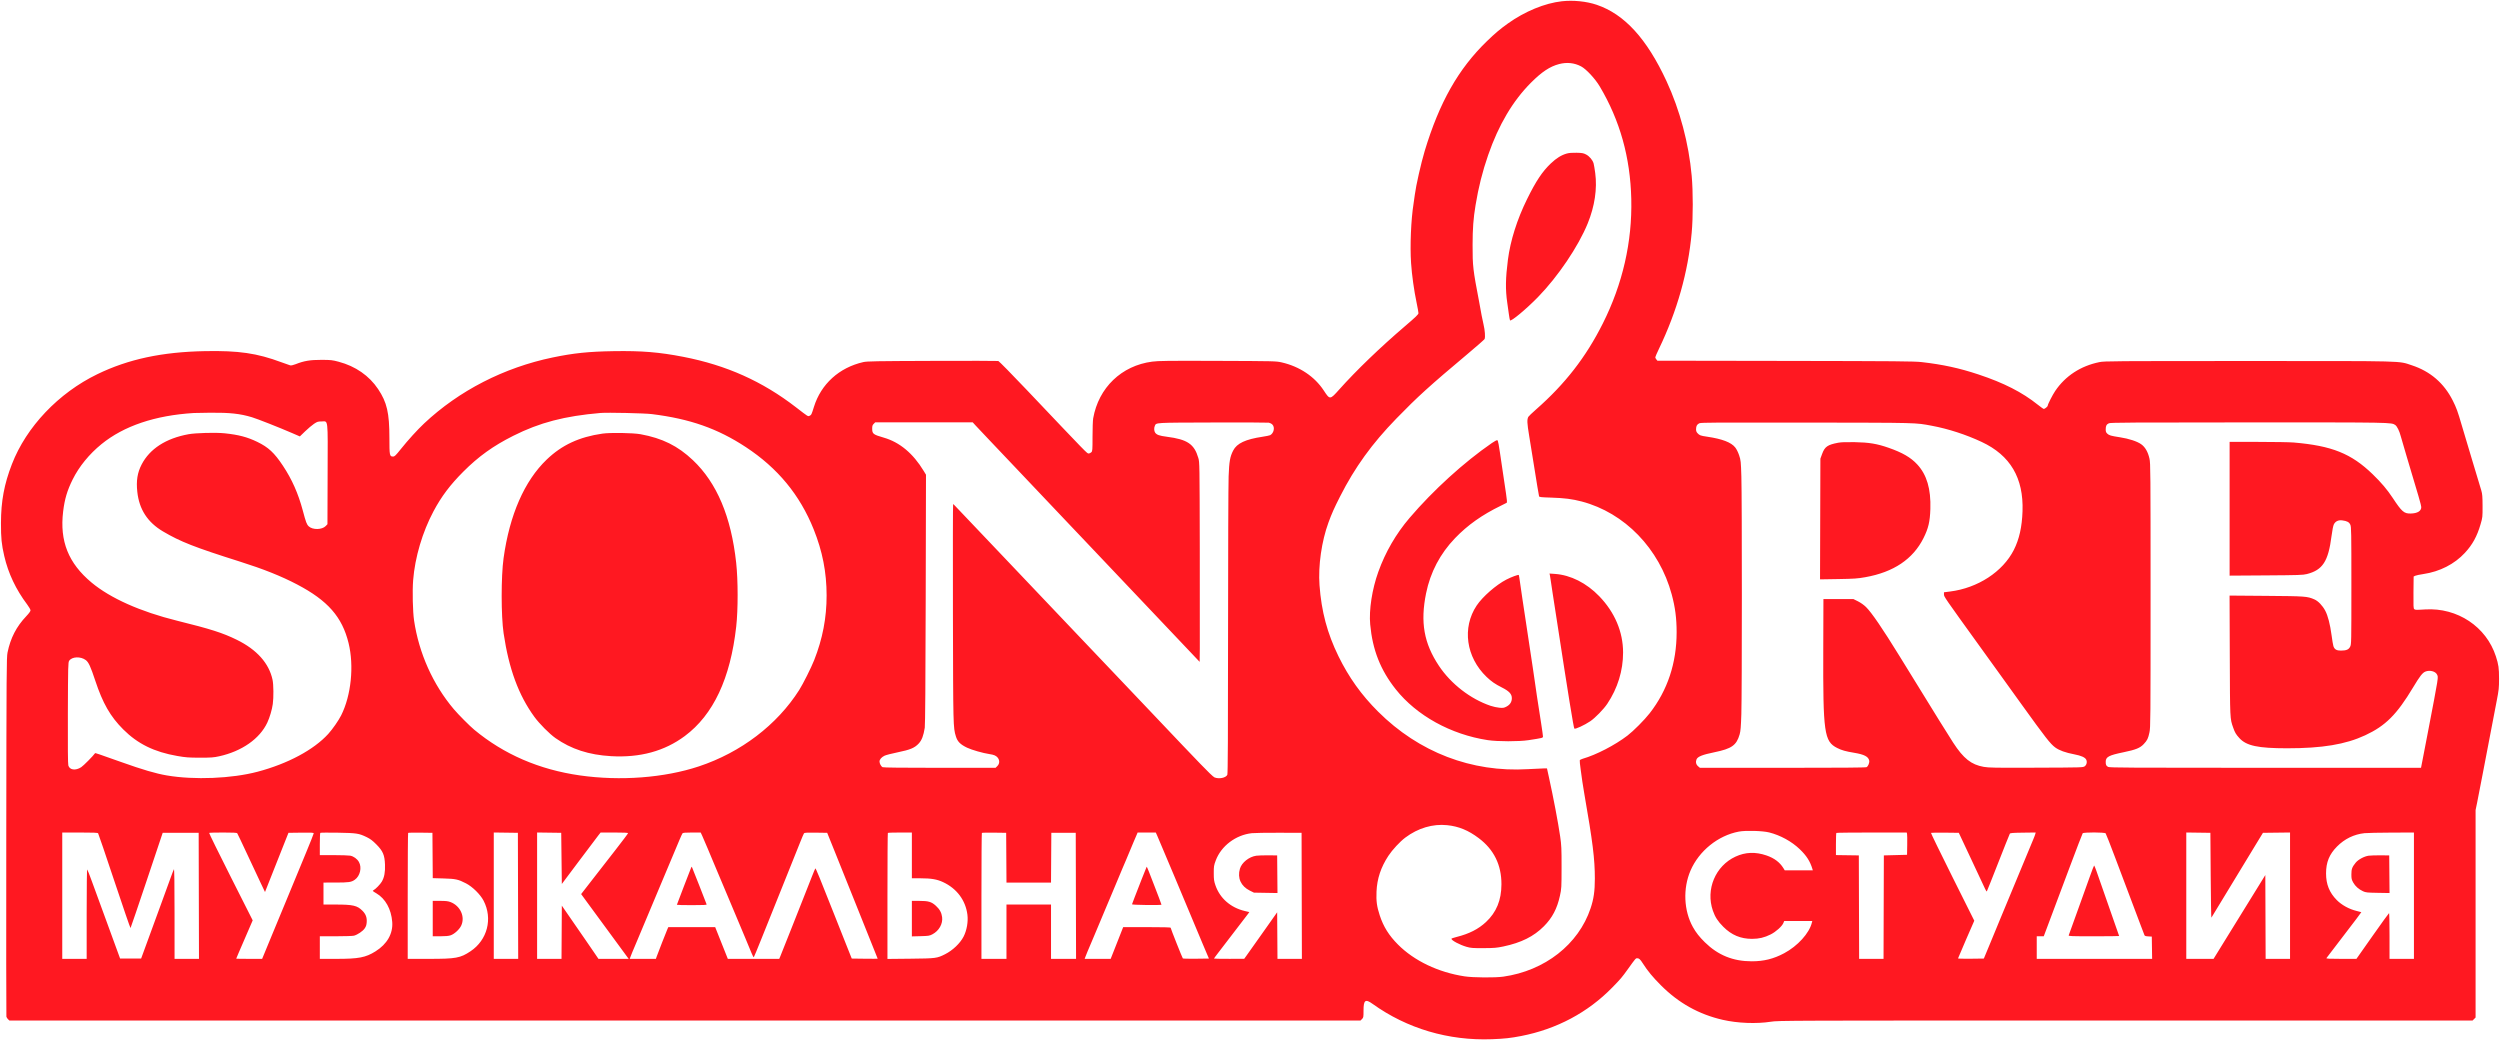<?xml version="1.0" encoding="UTF-8"?> <svg xmlns="http://www.w3.org/2000/svg" width="4096" height="1704" viewBox="0 0 4096 1704" fill="none"> <path fill-rule="evenodd" clip-rule="evenodd" d="M2559 2.066C2531 5.165 2498.28 18.654 2470.38 38.595C2457.73 47.634 2449.37 54.701 2436.15 67.5C2389.38 112.789 2358.29 167.683 2334.2 247.5C2328.29 267.098 2319.83 304.546 2318.03 319.088C2317.51 323.261 2316.6 329.763 2315.99 333.537C2311.78 359.935 2309.99 402.47 2311.9 431C2313.24 450.878 2316.74 475.965 2321.06 496.5C2322.67 504.2 2324 511.641 2324 513.036C2324 515.103 2319.95 519.027 2302.09 534.287C2261.54 568.926 2221.97 607.025 2194.11 638.25C2179.02 655.164 2178.94 655.169 2168.88 639.832C2153.86 616.942 2129.15 600.419 2100 593.773C2090.68 591.649 2088.69 591.601 1995.19 591.261C1912.68 590.961 1898.24 591.127 1887.72 592.496C1837.51 599.027 1799.94 635.151 1791.05 685.434C1790.47 688.697 1790 702.085 1790 715.184C1790 737.667 1789.89 739.112 1788 741C1786.9 742.1 1784.9 743 1783.57 743C1781 743 1783.06 745.11 1682.13 638.74C1657.73 613.021 1636.8 591.739 1635.63 591.445C1634.46 591.152 1585.8 591.077 1527.5 591.28C1435.12 591.601 1420.6 591.853 1414.5 593.238C1374.95 602.22 1345.17 629.224 1333.56 666.627C1329.65 679.208 1329.32 679.897 1326.49 681.187C1323.61 682.498 1324.61 683.115 1304.27 667.407C1248.95 624.677 1190.37 598.432 1119.5 584.627C1080.15 576.962 1051.15 574.597 1005.5 575.333C964.345 575.996 939.979 578.517 905.504 585.678C825.764 602.24 752.06 640.061 694.941 693.727C683.892 704.108 668.628 720.901 656.693 735.808C648.239 746.368 646.543 748 644.022 748C638.316 748 637.999 746.4 637.995 717.527C637.989 676.474 634.005 659.22 619.524 637.517C604.895 615.594 582.488 600.035 554.999 592.714C544.372 589.883 542.209 589.647 526.499 589.601C508.103 589.547 498.069 591.242 484.232 596.737C480.785 598.106 476.96 598.987 475.732 598.695C474.504 598.402 467.874 596.069 460.999 593.51C421.025 578.629 391.235 574.285 336.073 575.292C265.547 576.581 210.412 588.379 159.45 613.088C95.815 643.94 43.227 699.329 19.549 760.437C6.833 793.256 1.654 821.094 1.584 857C1.536 881.681 2.551 891.853 6.976 911C13.544 939.427 26.068 965.875 44.665 990.589C47.599 994.488 49.999 998.711 49.999 999.973C49.999 1001.44 47.515 1004.88 43.091 1009.54C26.874 1026.61 17.212 1045.32 12.336 1069.08C10.726 1076.92 10.585 1097.59 10.272 1370.5C10.087 1531.65 10.18 1664.5 10.479 1665.72C10.778 1666.94 12.003 1668.86 13.2 1669.97L15.376 1672H1122.23H2229.09L2231.54 1669.54C2233.86 1667.23 2234 1666.46 2234 1655.77C2234 1638.39 2236.94 1636.21 2248.86 1644.76C2305.3 1685.25 2373.25 1705.35 2444.5 1702.64C2465.05 1701.85 2475.13 1700.75 2492.26 1697.41C2550.59 1686.04 2601.52 1658.91 2641.62 1617.86C2655.3 1603.85 2657.4 1601.38 2667.34 1587.5C2679.66 1570.29 2679.91 1570 2682.38 1570C2685.5 1570 2687.25 1571.6 2691.66 1578.5C2699.64 1590.98 2707.87 1600.94 2721.47 1614.54C2750.35 1643.45 2783.48 1661.92 2822.5 1670.88C2846.86 1676.47 2877.48 1677.68 2901.39 1673.99C2914.14 1672.02 2920.27 1672 3482.68 1672H4051.09L4053.54 1669.54L4056 1667.09V1497.16V1327.22L4058.45 1315.36C4059.8 1308.84 4064.11 1286.62 4068.03 1266C4076.12 1223.38 4085.08 1176.62 4090.65 1148C4094.09 1130.27 4094.44 1127 4094.44 1112C4094.44 1094.63 4093.64 1089 4089.29 1075.5C4073.61 1026.81 4026.18 995.262 3973.5 998.477C3957.77 999.437 3957.21 999.421 3955.46 997.968C3954.19 996.915 3954.01 992.795 3954.23 970.652L3954.5 944.576L3957 943.352C3958.37 942.679 3964.45 941.398 3970.5 940.504C3997.28 936.548 4021.4 924.249 4038.42 905.857C4050.94 892.337 4058.38 878.784 4064.15 859C4067.43 847.734 4067.5 847.124 4067.43 829C4067.38 813.526 4067.04 809.355 4065.34 803.5C4064.23 799.65 4057.66 777.825 4050.74 755C4043.83 732.175 4035.86 705.518 4033.04 695.761C4026.94 674.646 4024.46 667.852 4018.6 656.239C4004.18 627.675 3981.76 608.389 3951.42 598.451C3928.85 591.057 3945.93 591.5 3683.5 591.5C3461.78 591.5 3448 591.601 3439.72 593.287C3408.9 599.564 3383.79 615.982 3367.13 640.743C3362.74 647.278 3355 662.509 3355 664.625C3355 666.062 3350.27 670 3348.55 670C3347.9 670 3343.57 666.961 3338.93 663.247C3313.26 642.686 3283.15 627.322 3241.38 613.463C3210.12 603.092 3183.09 597.216 3148.5 593.266C3136.21 591.863 3108.92 591.626 2925 591.323L2715.5 590.978L2713.75 588.878C2712.79 587.723 2712 586.173 2712 585.434C2712 584.694 2714.76 578.339 2718.13 571.311C2747.88 509.284 2765.76 445.891 2771.65 381.5C2774 355.827 2774 314.037 2771.66 288C2766.88 234.814 2752.4 180.416 2730.4 132.932C2698.16 63.371 2661.47 23.236 2616.08 7.864C2599.34 2.193 2577.7 -0.004 2559 2.066ZM2554.36 104.981C2539.41 108.901 2526.02 117.768 2508.42 135.398C2478.58 165.297 2455.39 204.48 2438.21 254.033C2428.9 280.88 2422.37 306.803 2417.57 336.043C2413.92 358.221 2412.73 374.118 2412.69 401.5C2412.64 436.15 2413.28 441.675 2423.52 495C2425.36 504.625 2427.17 514.525 2427.54 517C2427.91 519.475 2429.28 526 2430.6 531.5C2432.88 541.014 2433.7 552 2432.39 555.414C2432.06 556.282 2419.59 567.231 2404.69 579.746C2341.99 632.383 2322.59 649.98 2287.93 685.628C2247.83 726.867 2219.75 765.738 2195.55 813.5C2185.74 832.854 2182.06 841.117 2176.59 856C2165.31 886.747 2159.56 926.931 2161.89 958.817C2165.03 1001.82 2174.57 1037.62 2192.92 1075.12C2209.91 1109.85 2230.55 1138.69 2257.96 1166C2324.79 1232.56 2411.12 1265.71 2503.22 1260.18C2514.37 1259.51 2525.99 1258.97 2529.04 1258.98L2534.59 1259L2537.72 1273.25C2545.28 1307.64 2552.84 1347.47 2556.18 1370.5C2558.26 1384.85 2558.5 1390.07 2558.47 1421C2558.43 1454.51 2558.36 1455.85 2555.79 1467.63C2551.2 1488.67 2543.29 1503.74 2529.53 1517.59C2512.94 1534.3 2492.39 1544.54 2463.1 1550.7C2452.01 1553.03 2448.11 1553.35 2430.5 1553.42C2412.55 1553.49 2409.7 1553.27 2402.69 1551.24C2391.58 1548.02 2378 1540.77 2378 1538.07C2378 1537.62 2381.82 1536.29 2386.49 1535.12C2407.03 1529.96 2422.13 1522.3 2434.61 1510.68C2451.73 1494.74 2459.88 1474.88 2459.96 1448.88C2460.07 1417.16 2447.64 1391.89 2422.74 1373.19C2405.7 1360.38 2390.14 1353.98 2371.25 1351.99C2347.55 1349.49 2323.25 1356.68 2302.38 1372.37C2293.58 1378.99 2281.24 1392.3 2274.72 1402.2C2262.42 1420.9 2256.17 1439.71 2255.28 1460.73C2254.61 1476.35 2255.81 1485.2 2260.52 1499.61C2266.62 1518.28 2275.58 1532.62 2290.47 1547.57C2317.08 1574.28 2356.53 1593.11 2399.62 1599.67C2413.56 1601.79 2449.49 1602.06 2463 1600.14C2531.13 1590.46 2586.26 1547.28 2606.04 1488.11C2611.15 1472.83 2613 1459.92 2613 1439.56C2613 1407.2 2609.62 1380.13 2595.48 1299C2594.18 1291.57 2592.84 1283.25 2592.5 1280.5C2592.16 1277.75 2590.96 1269.09 2589.83 1261.25C2588.71 1253.41 2588.01 1246.4 2588.29 1245.69C2588.56 1244.97 2590.75 1243.81 2593.14 1243.12C2615.31 1236.72 2645.86 1220.9 2666.49 1205.16C2676.21 1197.74 2694.32 1179.53 2702.82 1168.62C2732.12 1131.04 2747.02 1086.24 2746.99 1035.8C2746.98 1013.06 2744.63 994.986 2738.97 974C2718.7 898.862 2661.83 840.141 2591.43 821.65C2575.93 817.579 2563.29 815.965 2541.77 815.305C2524.86 814.786 2521.97 814.471 2521.6 813.1C2521.08 811.205 2517.44 789.233 2512.49 758C2510.52 745.625 2507.32 725.825 2505.38 714C2501.92 693.024 2501.68 687.335 2504.04 682.927C2504.57 681.924 2510.29 676.468 2516.74 670.802C2564.33 628.985 2598.35 585.17 2626.05 530C2658.56 465.255 2674.34 396.239 2672.69 326.015C2671.09 257.839 2654.12 197.274 2621 141.57C2613.43 128.85 2598.82 113.151 2590.42 108.736C2579.33 102.9 2567.14 101.631 2554.36 104.981ZM2567.11 251.528C2558.17 254.021 2550.04 259.058 2540.82 267.83C2526.87 281.103 2516.45 296.786 2501.86 326.442C2485.55 359.6 2474.6 394.274 2470.57 425.5C2466.65 455.925 2466.36 474.669 2469.49 496C2470.26 501.225 2471.43 509.55 2472.09 514.5C2472.76 519.45 2473.6 524.09 2473.97 524.812C2475.33 527.453 2500.34 506.705 2519.66 486.91C2552.56 453.208 2585.87 403.892 2601.33 366C2612.77 337.957 2617.05 309.209 2613.61 283.5C2612.73 276.9 2611.54 269.824 2610.96 267.775C2609.4 262.202 2604.1 255.927 2598.53 253.063C2594.29 250.88 2592.09 250.483 2583.04 250.272C2576.03 250.109 2570.7 250.529 2567.11 251.528ZM317.499 676.669C254.137 680.578 203.041 697.804 166.291 727.648C146.249 743.924 129.593 764.333 119.078 785.5C110.106 803.561 105.902 817.685 103.45 838C97.575 886.667 112.029 922.787 150.067 954.493C180.853 980.153 229.996 1002.08 290.075 1016.96C345.253 1030.62 364.831 1036.87 387.908 1048.2C420.844 1064.37 440.802 1086.71 446.557 1113.86C448.225 1121.73 448.431 1142.75 446.945 1153.43C445.641 1162.81 441.914 1175.45 437.963 1183.89C425.56 1210.4 396.139 1230.97 358.999 1239.11C349.871 1241.11 345.755 1241.41 327.499 1241.39C309.126 1241.37 304.501 1241.02 290.527 1238.6C252.671 1232.04 225.658 1218.77 201.921 1195.06C180.774 1173.94 168.37 1152.32 156.049 1115.08C148.388 1091.93 145.183 1084.99 140.525 1081.48C132.116 1075.14 117.839 1075.74 113.327 1082.62C111.6 1085.26 111.482 1089.98 111.194 1167.95C110.987 1224.1 111.229 1251.66 111.951 1254.14C114.144 1261.66 123.72 1262.95 133.013 1256.99C136.716 1254.61 152.74 1238.45 155.751 1234.05C156.124 1233.51 160.643 1235.04 197.999 1248.33C234.203 1261.22 255.199 1267.38 273.499 1270.5C318.301 1278.13 379.73 1275.61 421.999 1264.41C471.479 1251.31 514.103 1228.5 537.823 1202.43C544.833 1194.72 554.67 1180.59 558.951 1172.07C575.365 1139.41 580.309 1091.05 571.074 1053.5C560.554 1010.72 537.009 983.919 486.821 957.592C460.845 943.965 431.772 932.347 392.999 920.097C318.805 896.657 295.56 887.543 267.179 870.762C241.829 855.774 228.14 834.771 224.971 806C222.966 787.8 225.072 774.431 232.063 760.993C245.443 735.276 271.765 718.27 308.737 711.457C320.649 709.262 353.599 708.406 368.118 709.915C390.793 712.272 405.242 716.074 421.499 723.963C439.823 732.855 449.353 741.715 463.506 763.015C478.355 785.363 488.611 808.448 496.041 836.251C501.349 856.116 502.48 859.128 505.837 862.345C512.117 868.361 527.645 868.11 533.6 861.895L536.499 858.869L536.766 777.066C537.076 682.112 538.046 690.5 526.751 690.5C520.965 690.5 519.747 690.884 514.517 694.357C511.322 696.478 504.784 701.996 499.988 706.62L491.268 715.026L478.383 709.448C457.093 700.231 421.598 686.244 412.774 683.594C393.228 677.725 376.746 675.937 344.499 676.189C332.399 676.283 320.249 676.499 317.499 676.669ZM983.999 676.597C924.891 681.651 884.303 692.269 840.974 714.012C808.112 730.504 783.974 747.836 758.944 772.916C737.494 794.408 723.289 813.289 710.354 837.5C692.168 871.54 679.858 913.125 676.904 950.5C675.488 968.418 676.256 1002.01 678.417 1016.62C686.334 1070.16 709.409 1121.63 743.591 1162C751.165 1170.95 769.377 1189.25 776.999 1195.59C825.509 1235.88 883.432 1260.94 949.999 1270.43C1016.37 1279.89 1088.45 1274.43 1145.04 1255.65C1213.82 1232.82 1273.18 1187.63 1309.42 1130.5C1315.74 1120.53 1329.1 1093.89 1333.97 1081.53C1347.76 1046.55 1354.35 1012.21 1354.32 975.5C1354.29 937.559 1347.58 903.288 1333.13 867.253C1310.51 810.881 1274.21 766.871 1222 732.541C1175.7 702.1 1130.56 686.25 1068 678.463C1056.11 676.984 995.28 675.633 983.999 676.597ZM1431.45 694.455C1429.46 696.446 1429 697.914 1429 702.232C1429 710.789 1430.56 712.005 1448 717.028C1474.06 724.536 1495.96 742.814 1513.42 771.637L1517.14 777.773L1516.67 981.637C1516.35 1118.54 1515.85 1187.72 1515.14 1192.27C1513.08 1205.38 1510.23 1212.84 1505.27 1218.14C1498.47 1225.41 1491.39 1228.38 1471 1232.54C1461.37 1234.5 1451.59 1237.02 1449.25 1238.14C1444.26 1240.53 1441 1244.3 1441 1247.68C1441 1250.89 1443.55 1255.69 1445.94 1256.97C1447.22 1257.65 1478.57 1258 1539.51 1258H1631.15L1634.08 1255.08C1637.96 1251.19 1638.12 1245.49 1634.47 1241.14C1631.8 1237.98 1628.46 1236.57 1621 1235.48C1610.56 1233.95 1591.93 1228.61 1584.43 1225C1573.27 1219.63 1568.62 1214.89 1566.06 1206.29C1561.68 1191.59 1561.68 1191.53 1561.28 1004.75C1561.07 906.438 1561.21 826 1561.58 826C1561.96 826 1563 826.847 1563.9 827.882C1564.79 828.917 1574.1 838.704 1584.59 849.632C1595.07 860.559 1620.68 887.5 1641.5 909.5C1662.32 931.5 1687.97 958.5 1698.49 969.5C1709.02 980.5 1738.95 1012 1764.99 1039.5C1791.03 1067 1816.92 1094.22 1822.53 1100C1828.13 1105.77 1854 1133 1880 1160.5C1906.01 1188 1931.63 1215 1936.94 1220.5C1942.25 1226 1955.57 1239.91 1966.55 1251.4C1978.21 1263.62 1987.84 1272.87 1989.72 1273.65C1997.14 1276.76 2008.56 1274.46 2010.86 1269.4C2011.7 1267.56 2012.01 1206.23 2012.05 1035.2C2012.08 907.766 2012.5 793.15 2012.97 780.5C2013.9 755.959 2015.24 748.322 2020.44 738.161C2026.49 726.322 2040.59 719.722 2068.84 715.512C2074.53 714.664 2080.01 713.529 2081.01 712.991C2087.15 709.709 2089.14 700.047 2084.61 695.521C2083.3 694.207 2080.71 692.859 2078.86 692.524C2077.01 692.189 2035.45 692.047 1986.5 692.208C1890.35 692.523 1894.56 692.277 1892.07 697.743C1890.53 701.129 1890.75 706.203 1892.56 708.783C1895.14 712.468 1899.42 713.98 1911.75 715.567C1945.39 719.895 1956.66 727.496 1963.34 750.372C1965.4 757.421 1965.43 759.059 1965.73 899C1965.91 976.825 1965.92 1050.37 1965.77 1062.44L1965.5 1084.38L1922 1038.48C1873.23 987.015 1787.43 896.508 1773.65 882C1768.69 876.775 1760.55 868.208 1755.56 862.962C1730.55 836.647 1706.42 811.187 1666.49 769C1650.62 752.225 1629.69 730.175 1620 720C1610.3 709.825 1600.43 699.362 1598.06 696.75L1593.74 692H1513.83H1433.91L1431.45 694.455ZM2784.33 693.438C2780.44 695.155 2778.89 697.871 2778.82 703.112C2778.78 705.999 2779.42 707.826 2781.13 709.651C2784.62 713.384 2785.82 713.824 2797.15 715.504C2821.71 719.144 2836.4 724.773 2842.94 733.043C2845.19 735.887 2847.75 741.032 2849.44 746.116C2852.11 754.095 2852.28 755.78 2853.06 781C2854.16 816.243 2854.12 1136.27 2853.02 1170C2852.33 1191.2 2851.77 1197.82 2850.25 1203.12C2845.05 1221.16 2837.31 1226.65 2808.85 1232.49C2789.22 1236.51 2781.49 1239.59 2779.58 1244.15C2777.8 1248.38 2778.78 1252.64 2782.19 1255.51L2785.15 1258H2920.64C3015.78 1258 3056.73 1257.68 3058.15 1256.92C3060.86 1255.47 3063.26 1249.47 3062.51 1246.04C3061.1 1239.62 3054.24 1236.07 3038.12 1233.41C3023.88 1231.06 3017.42 1229.24 3010.09 1225.52C2988.68 1214.67 2986.78 1201.2 2987.23 1063.5L2987.5 981.5H3012.05H3036.61L3044.05 985.197C3048.62 987.465 3053.75 991.104 3057.33 994.612C3066.45 1003.56 3084.42 1029.88 3112.21 1075C3177.39 1180.84 3191.42 1203.47 3200.14 1216.85C3217.08 1242.84 3229.67 1252.81 3250.14 1256.43C3258.42 1257.9 3268.35 1258.06 3336.18 1257.79C3412.26 1257.5 3412.87 1257.48 3415.68 1255.4C3418.86 1253.03 3419.91 1248.06 3417.97 1244.45C3416.04 1240.85 3409.71 1238.04 3398.8 1235.96C3384 1233.14 3373.91 1229.51 3367.24 1224.6C3359.3 1218.76 3351.4 1208.64 3312.44 1154.5C3293.85 1128.65 3276.03 1103.9 3272.85 1099.5C3269.67 1095.1 3263.99 1087.22 3260.22 1082C3256.46 1076.77 3249.49 1067.1 3244.73 1060.5C3185.31 978.11 3185 977.658 3185 973.983V970.395L3194.86 969.164C3240.36 963.486 3281.35 936.777 3299.47 901C3308.31 883.555 3312.84 863.355 3313.71 837.5C3315.54 783.082 3293.72 746.074 3246.87 724.112C3221.01 711.993 3191.81 702.522 3164.93 697.536C3137.47 692.442 3145.87 692.656 2960.5 692.336C2813.95 692.084 2787.01 692.252 2784.33 693.438ZM3455.33 693.458C3451.31 695.204 3450 697.675 3450 703.482C3450 707.187 3450.52 708.579 3452.65 710.549C3455.69 713.368 3458.32 714.116 3473.5 716.468C3488.06 718.724 3501.31 723.053 3507.98 727.736C3514.65 732.422 3519.24 740.363 3521.73 751.552C3523.39 759.019 3523.5 772.573 3523.5 975.5C3523.5 1180.47 3523.41 1191.93 3521.68 1199.93C3519.5 1210.07 3518.13 1212.88 3512.38 1219.03C3506.29 1225.53 3499.39 1228.33 3479.1 1232.51C3454.95 1237.48 3450 1240.14 3450 1248.14C3450 1253.22 3450.78 1254.84 3454.07 1256.54C3456.53 1257.81 3490.04 1258 3711.75 1258H3966.6L3969.28 1244.25C3970.76 1236.69 3974.64 1216.55 3977.91 1199.5C3995.9 1105.66 3995.22 1110 3992.72 1105C3990.11 1099.78 3980.6 1097.47 3973.66 1100.37C3968.89 1102.36 3964.72 1107.75 3953.52 1126.39C3926.81 1170.85 3908.4 1189.23 3875.09 1204.71C3842.86 1219.69 3804.76 1226.02 3747.02 1225.99C3699.56 1225.97 3680.51 1221.9 3669.06 1209.37C3663.38 1203.16 3661.71 1200.35 3658.82 1192.09C3653.54 1177.01 3653.67 1179.73 3653.28 1074.15L3652.92 975.795L3713.21 976.277C3777.6 976.79 3780.09 976.973 3791.91 982.056C3798.06 984.704 3805.21 992.149 3809.68 1000.58C3814 1008.71 3817.7 1023.04 3820.01 1040.58C3821.08 1048.69 3822.45 1056.83 3823.05 1058.65C3824.8 1063.97 3828.25 1066.01 3835.38 1065.94C3844.4 1065.86 3848.11 1064.28 3850.5 1059.5C3852.46 1055.58 3852.5 1053.5 3852.5 959.5C3852.5 870.979 3852.36 863.205 3850.78 859.714C3848.85 855.442 3845.41 853.596 3837.5 852.58C3831.17 851.767 3826.38 854.038 3823.81 859.081C3822.68 861.28 3821.21 868.618 3820 878.081C3814.65 919.849 3805.52 933.924 3779.5 940.551C3773.27 942.138 3765.94 942.377 3712.75 942.73L3653 943.127V833.564V724L3699.75 724.009C3725.46 724.013 3751.67 724.459 3758 724.998C3820.65 730.342 3852.32 743.069 3887.37 776.982C3901.39 790.547 3911.25 802.185 3920.15 815.677C3935.19 838.476 3938.77 841.596 3949.63 841.365C3960.78 841.127 3967 837.333 3967 830.768C3967 828.004 3962.61 812.775 3942.98 747.5C3938.68 733.2 3934.41 718.575 3933.49 715C3931.21 706.148 3927.34 698.269 3924.29 696.27C3917.76 691.993 3920.51 692.041 3684 692.06C3494.54 692.075 3457.99 692.299 3455.33 693.458ZM986.999 710.447C948.943 715.917 920.598 729.106 895.771 752.896C859.246 787.896 834.93 843.468 825.058 914.5C820.879 944.575 820.902 1009.18 825.102 1037.5C833.762 1095.88 849.593 1138.89 875.529 1174.5C883.705 1185.73 900.154 1202.29 910.07 1209.28C935.633 1227.31 964.844 1236.82 1001.13 1238.9C1048.59 1241.64 1088.66 1230.71 1121.95 1205.96C1168.73 1171.18 1196.74 1111.53 1206.22 1026.53C1209.32 998.693 1209.29 950.802 1206.15 922C1197.93 846.569 1174.55 791.143 1135.27 753.95C1110.56 730.561 1085.22 717.997 1049.5 711.439C1037.16 709.173 999.965 708.583 986.999 710.447ZM2444.21 725.925C2398.5 757.411 2348.11 803.259 2309.49 848.5C2287.16 874.657 2269.88 904.476 2258.2 937C2247.97 965.484 2242.76 999.315 2244.93 1023.09C2248.73 1064.74 2261.78 1097.83 2286.86 1129.42C2321 1172.42 2377.14 1203.43 2437.5 1212.62C2453.49 1215.06 2488.61 1215.09 2504.39 1212.67C2527.37 1209.16 2528 1209 2528.01 1206.65C2528.02 1205.47 2526.66 1195.72 2524.99 1185C2517.98 1139.97 2516.92 1132.98 2515.5 1122.5C2514.68 1116.45 2512.87 1104.07 2511.48 1095C2509 1078.86 2506.21 1060.34 2500.03 1019C2498.34 1007.72 2495.82 991.075 2494.43 982C2493.04 972.925 2491.21 960.325 2490.37 954C2489.52 947.675 2488.64 942.307 2488.4 942.071C2487.52 941.19 2476.21 945.364 2468 949.6C2451.18 958.273 2429.05 977.622 2419.38 992.102C2395.19 1028.34 2401.93 1076.81 2435.66 1109.09C2443.46 1116.55 2449.69 1120.86 2460.55 1126.29C2472.52 1132.28 2477 1137.06 2477 1143.85C2477 1150.07 2474.01 1154.71 2467.99 1157.82C2464.1 1159.84 2462.57 1160.07 2456.61 1159.55C2452.82 1159.23 2446.29 1157.8 2442.11 1156.38C2409.18 1145.2 2377.34 1120.57 2357.61 1091C2332.94 1054.04 2326.82 1019.51 2336.51 971.96C2343.51 937.579 2359.52 907.123 2383.96 881.717C2404.65 860.21 2428.09 843.607 2459.04 828.535C2463.74 826.247 2468.06 824.083 2468.63 823.726C2469.35 823.284 2468.96 818.356 2467.42 808.288C2466.17 800.155 2463.51 782.25 2461.5 768.5C2454.92 723.469 2454.57 721.542 2452.95 721.229C2452.12 721.069 2448.19 723.183 2444.21 725.925ZM3011.5 725.403C2994.19 728.726 2989.68 731.888 2985.35 743.751L2982.52 751.5L2982.23 850.367L2981.94 949.234L3011.72 948.748C3037.86 948.321 3043.27 947.948 3056 945.699C3102.4 937.498 3134.31 916.057 3151.52 881.516C3159.51 865.489 3162.04 854.696 3162.71 833.841C3163.76 801.154 3156.9 777.858 3141.23 760.932C3130.57 749.42 3117.01 741.559 3094 733.55C3075.21 727.008 3062.26 724.863 3039 724.436C3024.56 724.171 3016.43 724.457 3011.5 725.403ZM2539.28 942.092C2539.6 943.417 2540.14 946.75 2540.48 949.5C2540.82 952.25 2542.41 962.825 2544 973C2545.6 983.175 2548.53 1002.07 2550.51 1015C2569.54 1139.03 2578.2 1192.53 2579.42 1193.75C2580.79 1195.12 2595.99 1188.09 2605.5 1181.68C2613.5 1176.29 2627.35 1162.09 2633.37 1153.1C2650.36 1127.72 2659.29 1098.73 2659.26 1069C2659.22 1035.23 2645.65 1003.22 2620.2 976.846C2599.31 955.196 2573.26 942.086 2547.6 940.303L2538.7 939.685L2539.28 942.092ZM2848.89 1362.5C2814.83 1368.93 2783.64 1394.1 2769.72 1426.4C2757.13 1455.6 2758.66 1491.91 2773.62 1518.83C2778.63 1527.84 2784.3 1535.06 2793.31 1543.9C2814.82 1565 2839.48 1575 2870 1575C2889.9 1575 2905.75 1571.06 2923.15 1561.79C2945.25 1550.02 2964.34 1528.98 2968.54 1511.75L2969.22 1509H2946.23H2923.24L2921.91 1512.21C2919.62 1517.73 2909.77 1526.59 2901.01 1530.99C2890.85 1536.1 2881.92 1538.22 2870.5 1538.22C2851.86 1538.22 2836.97 1531.97 2823.52 1518.51C2814.56 1509.55 2810.04 1502.57 2806.39 1492.08C2794.31 1457.34 2810.51 1418.66 2843.5 1403.47C2859.68 1396.02 2876.05 1395.39 2894.09 1401.53C2906.81 1405.86 2915.94 1412.67 2921.85 1422.25L2924.16 1426H2947.15H2970.13L2969.46 1423.75C2965.71 1411.2 2959.8 1401.96 2948.73 1391.35C2935.45 1378.6 2917.06 1368.51 2898.63 1363.86C2887.83 1361.14 2860.11 1360.37 2848.89 1362.5ZM101.999 1467.5V1571H121.999H141.999V1497.3C141.999 1452.83 142.361 1423.98 142.912 1424.55C143.414 1425.07 146.768 1433.6 150.364 1443.5C153.961 1453.4 158.976 1467.12 161.508 1474C164.04 1480.87 169.888 1496.85 174.503 1509.5C179.118 1522.15 186.019 1541.05 189.839 1551.5L196.785 1570.5H213.996H231.206L234.153 1562.5C235.774 1558.1 240.876 1544.15 245.49 1531.5C250.104 1518.85 258.661 1495.45 264.505 1479.5C270.349 1463.55 277.113 1444.97 279.535 1438.21C281.957 1431.46 284.389 1425.16 284.938 1424.21C285.611 1423.06 285.948 1446.77 285.969 1496.75L285.999 1571H306.004H326.008L325.754 1467.75L325.499 1364.5H296.023H266.546L240.523 1442.19C226.21 1484.92 214.208 1520.16 213.853 1520.51C213.498 1520.85 201.625 1486.33 187.469 1443.81C173.313 1401.29 161.286 1365.94 160.742 1365.25C159.993 1364.3 152.785 1364 130.877 1364H101.999V1467.5ZM342.68 1364.65C342.321 1365.01 358.225 1397.39 378.022 1436.61L414.017 1507.92L407.394 1523.21C403.751 1531.62 399.515 1541.42 397.98 1545C396.446 1548.57 393.347 1555.74 391.094 1560.93C388.842 1566.12 386.999 1570.5 386.999 1570.68C386.999 1570.86 396.562 1570.99 408.249 1570.98L429.499 1570.97L446.499 1529.8C455.849 1507.16 465.214 1484.56 467.31 1479.57C469.406 1474.58 472.396 1467.35 473.954 1463.5C476.941 1456.12 480.955 1446.41 501.397 1397.11C508.328 1380.39 513.999 1366.09 513.999 1365.34C513.999 1364.2 510.338 1364.01 493.312 1364.23L472.626 1364.5L466.857 1379C463.684 1386.97 455.035 1408.8 447.637 1427.5L434.185 1461.5L427.033 1446.5C423.1 1438.25 413.077 1416.87 404.762 1399C396.446 1381.12 389.217 1365.94 388.698 1365.25C387.993 1364.32 382.142 1364 365.543 1364C353.327 1364 343.039 1364.29 342.68 1364.65ZM524.749 1364.56C524.336 1364.99 523.999 1373.36 523.999 1383.17V1401L546.749 1401.04C559.262 1401.07 571.413 1401.46 573.752 1401.91C579.466 1403.01 585.125 1407.11 588.057 1412.26C593.207 1421.32 590.002 1435.24 581.371 1441.31C575.564 1445.39 571.76 1445.95 549.749 1445.98L529.999 1446V1464V1482L549.749 1482.01C578.453 1482.01 585.338 1483.61 593.857 1492.21C599.319 1497.73 601.366 1503.25 600.808 1510.97C600.473 1515.6 599.676 1518 597.396 1521.25C594.26 1525.73 585.919 1531.37 580.013 1533.01C578.08 1533.55 564.687 1533.99 550.249 1533.99L523.999 1534V1552.5V1571H550.868C587.809 1571 598.889 1568.88 615.195 1558.72C634.264 1546.84 644.102 1529.54 642.632 1510.5C641.007 1489.46 631.468 1472.29 616.565 1463.57C610.322 1459.92 610 1459.57 611.972 1458.51C615.455 1456.65 622.976 1448.89 625.535 1444.53C629.655 1437.5 631.254 1428.97 630.78 1416.58C630.177 1400.79 627.409 1394.34 616.543 1383.4C610.453 1377.26 606.678 1374.41 600.999 1371.66C587.949 1365.34 584.574 1364.82 553.499 1364.28C538.099 1364.01 525.162 1364.14 524.749 1364.56ZM668.686 1364.65C668.308 1365.02 667.999 1411.61 667.999 1468.17V1571H702.411C747.046 1571 754.122 1569.72 770.812 1558.62C798.538 1540.19 807.604 1505.08 792.249 1475.59C786.942 1465.4 774.092 1452.76 763.499 1447.31C750.634 1440.69 746.699 1439.83 726.761 1439.26L709.023 1438.75L708.761 1401.63L708.499 1364.5L688.936 1364.23C678.177 1364.08 669.064 1364.27 668.686 1364.65ZM808.999 1467.48V1571H829.004H849.008L848.754 1467.75L848.499 1364.5L828.749 1364.23L808.999 1363.96V1467.48ZM879.999 1467.48V1571H899.988H919.978L920.238 1527.41L920.499 1483.83L924.884 1490.16C927.296 1493.65 934.696 1504.37 941.328 1514C947.96 1523.62 956.199 1535.55 959.637 1540.5C963.074 1545.45 969.175 1554.34 973.193 1560.25L980.499 1570.99L1005.26 1571L1030.02 1571L1026.76 1566.58C1016.41 1552.56 984.285 1508.78 963.715 1480.69L952.139 1464.87L969.759 1442.19C979.45 1429.71 996.743 1407.5 1008.19 1392.82C1019.63 1378.15 1029 1365.67 1029 1365.07C1029 1364.34 1021.88 1364 1006.52 1364H984.046L980.272 1368.78C978.197 1371.42 963.899 1390.38 948.499 1410.93L920.499 1448.3L919.999 1406.4L919.499 1364.5L899.749 1364.23L879.999 1363.96V1467.48ZM1118.26 1365.25C1117.71 1365.94 1115.57 1370.55 1113.5 1375.5C1111.42 1380.45 1108.49 1387.42 1106.98 1391C1105.48 1394.57 1102.64 1401.32 1100.68 1406C1096.29 1416.47 1085.01 1443.32 1076.31 1464C1072.73 1472.52 1067.63 1484.67 1064.98 1491C1062.33 1497.32 1056.95 1510.15 1053.02 1519.5C1049.09 1528.85 1044.27 1540.32 1042.32 1545C1040.36 1549.67 1037.51 1556.42 1035.99 1560C1034.47 1563.57 1032.92 1567.51 1032.54 1568.75L1031.86 1571H1053.23H1074.6L1075.91 1567.25C1077.83 1561.8 1091.8 1526.07 1093.51 1522.25L1094.97 1519H1133.36H1171.76L1182.11 1545L1192.47 1571H1234.58H1276.69L1278.3 1567.25C1279.98 1563.32 1282.39 1557.27 1296.32 1522C1300.99 1510.17 1309.53 1488.57 1315.3 1474C1321.07 1459.42 1327.91 1442.1 1330.49 1435.5C1333.07 1428.9 1335.49 1423.17 1335.86 1422.77C1336.5 1422.1 1343.45 1439.05 1367.11 1499C1372.21 1511.92 1380.68 1533.3 1385.94 1546.5L1395.5 1570.5L1416.75 1570.77C1428.44 1570.92 1438 1570.9 1438 1570.72C1438 1570.32 1424.31 1536.13 1402.47 1482C1393.26 1459.17 1384.68 1437.8 1383.41 1434.5C1382.13 1431.2 1375.27 1414.1 1368.18 1396.5L1355.27 1364.5L1336.77 1364.23C1322.73 1364.02 1318.04 1364.26 1317.3 1365.23C1316.76 1365.93 1313.83 1372.8 1310.78 1380.5C1307.73 1388.2 1294.56 1421.05 1281.51 1453.5C1268.45 1485.95 1252.82 1524.87 1246.77 1540C1240.72 1555.12 1235.45 1567.85 1235.05 1568.28C1234.66 1568.71 1232.93 1565.56 1231.22 1561.28C1229.5 1557 1224.98 1546.07 1221.16 1537C1217.34 1527.92 1210.53 1511.72 1206.04 1501C1201.55 1490.27 1195.59 1476.1 1192.8 1469.5C1184.09 1448.88 1179 1436.81 1175.31 1428C1173.36 1423.32 1170.52 1416.57 1169.01 1413C1167.49 1409.42 1163.26 1399.3 1159.6 1390.5C1155.94 1381.7 1151.83 1372.14 1150.48 1369.25L1148.02 1364H1133.63C1123.31 1364 1118.96 1364.35 1118.26 1365.25ZM1454.67 1364.67C1454.3 1365.03 1454 1411.64 1454 1468.23V1571.13L1491.75 1570.74C1533.56 1570.3 1535.05 1570.11 1548.41 1563.39C1560.88 1557.12 1573.03 1545.58 1578.69 1534.63C1583.97 1524.41 1586.48 1510.15 1585.01 1498.58C1582.02 1475.04 1567.62 1455.76 1545.18 1445.29C1535.2 1440.63 1525.65 1439 1508.41 1439H1494V1401.5V1364H1474.67C1464.03 1364 1455.03 1364.3 1454.67 1364.67ZM1608.69 1364.65C1608.31 1365.02 1608 1411.61 1608 1468.17V1571H1628.5H1649V1526.5V1482H1685.5H1722V1526.5V1571H1742.5H1763.01L1762.75 1467.75L1762.5 1364.5H1742.5H1722.5L1722.24 1405.25L1721.98 1446H1685.5H1649.02L1648.76 1405.25L1648.5 1364.5L1628.94 1364.23C1618.18 1364.08 1609.06 1364.27 1608.69 1364.65ZM1861.89 1368.75C1860.8 1371.36 1858.81 1375.97 1857.48 1379C1856.15 1382.02 1853.24 1389 1851 1394.5C1848.76 1400 1845.84 1406.97 1844.51 1410C1843.17 1413.02 1840.77 1418.65 1839.16 1422.5C1830.38 1443.55 1828.49 1448.07 1825.98 1454C1824.48 1457.57 1821.64 1464.32 1819.68 1469C1817.73 1473.67 1814.03 1482.45 1811.46 1488.5C1808.89 1494.55 1805.31 1503.1 1803.5 1507.5C1801.69 1511.9 1796.97 1523.15 1793 1532.5C1780.94 1560.93 1779.92 1563.36 1778.48 1567.25L1777.09 1571H1798.41H1819.72L1823.78 1560.75C1826.01 1555.11 1830.62 1543.41 1834.02 1534.75L1840.21 1519H1879.1C1905.2 1519 1918 1519.34 1918 1520.03C1918 1521.34 1937.02 1569.23 1937.95 1570.27C1938.33 1570.69 1948.11 1570.92 1959.68 1570.77L1980.73 1570.5L1977.5 1563C1975.72 1558.87 1972.58 1551.45 1970.51 1546.5C1968.45 1541.55 1965.52 1534.57 1964.01 1531C1961.2 1524.37 1953.63 1506.27 1947.27 1491C1945.32 1486.32 1942.49 1479.57 1940.98 1476C1937.42 1467.55 1932.77 1456.46 1924.02 1435.5C1920.12 1426.15 1915.83 1416.02 1914.5 1413C1913.16 1409.97 1908.89 1399.85 1905.01 1390.5C1901.12 1381.15 1896.98 1371.36 1895.8 1368.75L1893.66 1364H1878.77H1863.89L1861.89 1368.75ZM2051 1365.08C2024.66 1367.97 2000.82 1385.98 1991.92 1409.71C1988.85 1417.87 1988.62 1419.35 1988.63 1430.5C1988.64 1440.95 1989 1443.53 1991.38 1450.5C1998.64 1471.69 2016.27 1487.12 2039.45 1492.59L2046.89 1494.34L2044.7 1497.42C2042.66 1500.3 2008.43 1544.94 1995.01 1562.25C1991.7 1566.51 1989 1570.22 1989 1570.5C1989 1570.77 2000.14 1570.98 2013.75 1570.96L2038.5 1570.92L2041.55 1566.71C2043.22 1564.39 2055.37 1547.25 2068.55 1528.6L2092.5 1494.71L2092.76 1532.85L2093.02 1571H2113.02H2133.01L2132.75 1467.75L2132.5 1364.5L2095.5 1364.38C2075.15 1364.31 2055.12 1364.62 2051 1365.08ZM3008.67 1364.67C3008.3 1365.03 3008 1373.35 3008 1383.14V1400.96L3026.75 1401.23L3045.5 1401.5L3045.75 1486.25L3046.01 1571H3066H3085.99L3086.24 1486.25L3086.5 1401.5L3105.5 1401L3124.5 1400.5L3124.78 1384.5C3124.94 1375.7 3124.82 1367.49 3124.52 1366.25L3123.96 1364H3066.65C3035.12 1364 3009.03 1364.3 3008.67 1364.67ZM3163.74 1364.59C3163.39 1364.94 3179.21 1397.46 3198.88 1436.86L3234.66 1508.5L3221.35 1539C3214.03 1555.77 3208.03 1569.85 3208.02 1570.27C3208.01 1570.69 3217.52 1570.92 3229.17 1570.77L3250.33 1570.5L3260.72 1545.5C3266.44 1531.75 3271.73 1518.92 3272.48 1517C3273.23 1515.07 3275.74 1509 3278.04 1503.5C3280.35 1498 3284.84 1487.2 3288.02 1479.5C3299.22 1452.35 3328.26 1382.41 3331.21 1375.5C3332.85 1371.65 3334.43 1367.48 3334.71 1366.23L3335.24 1363.96L3314.48 1364.23C3297.26 1364.45 3293.57 1364.76 3292.86 1366C3292.12 1367.31 3285.66 1383.58 3261.5 1445C3258.36 1452.97 3255.55 1459.91 3255.24 1460.42C3254.93 1460.92 3253.66 1459.12 3252.42 1456.42C3251.18 1453.71 3240.97 1431.92 3229.74 1408L3209.31 1364.5L3186.84 1364.23C3174.48 1364.08 3164.08 1364.25 3163.74 1364.59ZM3412.27 1365.25C3411.73 1365.94 3402.18 1390.8 3391.05 1420.5C3379.91 1450.2 3365.78 1487.88 3359.65 1504.24L3348.5 1533.98L3342.75 1533.99L3337 1534V1552.5V1571H3431.52H3526.04L3525.77 1552.75L3525.5 1534.5L3519.84 1534.2C3515.63 1533.98 3514 1533.47 3513.49 1532.2C3513.11 1531.27 3510.33 1523.97 3507.3 1516C3502.06 1502.17 3497.41 1489.83 3465.11 1404.12C3457.37 1383.56 3450.52 1366.13 3449.89 1365.37C3448.32 1363.48 3413.74 1363.37 3412.27 1365.25ZM3582 1467.48V1571H3604.34H3626.69L3649.99 1533.25C3662.81 1512.49 3681.89 1481.59 3692.4 1464.6L3711.5 1433.7L3711.76 1502.35L3712.01 1571H3732.01H3752V1467.48V1363.96L3729.8 1364.23L3707.61 1364.5L3696.94 1382C3691.07 1391.62 3677.95 1413.22 3667.78 1430C3643.25 1470.46 3623.93 1502.26 3623.14 1503.5C3622.79 1504.05 3622.27 1473 3622 1434.5L3621.5 1364.5L3601.75 1364.23L3582 1363.96V1467.48ZM3874 1365.06C3856.8 1366.9 3841.38 1374.38 3828.99 1386.91C3816.3 1399.74 3811.04 1412.61 3811.01 1430.94C3810.99 1448.78 3816.43 1462.38 3828.49 1474.59C3836.65 1482.86 3848.78 1489.52 3861.03 1492.48C3865.14 1493.47 3868.64 1494.39 3868.8 1494.53C3868.97 1494.67 3856.35 1511.37 3840.76 1531.64C3825.17 1551.91 3812.06 1569.06 3811.64 1569.75C3811.04 1570.74 3816.13 1571 3835.83 1571H3860.78L3887.14 1533.53C3901.64 1512.93 3913.84 1496.05 3914.25 1496.03C3914.66 1496.02 3915 1512.87 3915 1533.5V1571H3935H3955V1467.5V1364L3918.25 1364.13C3898.04 1364.21 3878.12 1364.62 3874 1365.06ZM2058.22 1402.01C2046.35 1403.76 2034.5 1413.2 2031.51 1423.28C2026.99 1438.49 2033.1 1451.98 2047.77 1459.21L2054.45 1462.5L2073.74 1462.83L2093.03 1463.15L2092.76 1432.33L2092.5 1401.5L2078 1401.36C2070.02 1401.29 2061.12 1401.58 2058.22 1402.01ZM3880.92 1401.97C3873.66 1402.92 3863.75 1408.24 3859.54 1413.43C3853.65 1420.71 3852.53 1423.76 3852.51 1432.5C3852.5 1439.52 3852.86 1441.16 3855.47 1445.86C3858.85 1451.96 3864.41 1456.92 3871.58 1460.23C3876.05 1462.29 3878.25 1462.53 3895.76 1462.83L3915.03 1463.15L3914.76 1432.33L3914.5 1401.5L3900.5 1401.37C3892.8 1401.3 3883.99 1401.56 3880.92 1401.97ZM3423.79 1436.75C3420.12 1447.06 3413.47 1465.62 3408.99 1478C3404.52 1490.37 3398.42 1507.34 3395.42 1515.7C3392.42 1524.06 3389.71 1531.6 3389.38 1532.45C3388.85 1533.83 3393.23 1534 3430.39 1534C3453.28 1534 3472 1533.8 3472 1533.56C3472 1533.16 3442.35 1448.26 3434.69 1426.75C3432.98 1421.94 3431.32 1418 3431.02 1418C3430.71 1418 3427.45 1426.44 3423.79 1436.75ZM1132.14 1422.11C1131.64 1423.42 1126.23 1437.4 1120.11 1453.17C1114 1468.94 1109 1482.1 1109 1482.42C1109 1482.74 1120.07 1483 1133.61 1483C1152.89 1483 1158.11 1482.73 1157.72 1481.75C1157.45 1481.06 1151.99 1467.03 1145.6 1450.57C1139.2 1434.11 1133.76 1420.43 1133.51 1420.18C1133.26 1419.93 1132.64 1420.8 1132.14 1422.11ZM1870.62 1440.25C1866.29 1451.39 1860.99 1465 1858.85 1470.5C1856.7 1476 1854.85 1480.95 1854.72 1481.5C1854.58 1482.14 1863.24 1482.6 1878.75 1482.77C1892.09 1482.91 1902.99 1482.69 1902.98 1482.27C1902.97 1481.85 1901.14 1476.77 1898.9 1471C1896.67 1465.22 1893.55 1457.12 1891.99 1453C1883.17 1429.82 1879.23 1420 1878.74 1420C1878.6 1420 1874.95 1429.11 1870.62 1440.25ZM708.999 1505V1534H721.321C729.967 1534 735.037 1533.52 738.315 1532.41C744.544 1530.28 752.725 1522.78 755.642 1516.52C762.399 1502.01 754.22 1484.07 738.044 1477.92C734.066 1476.41 730.401 1476 720.988 1476H708.999V1505ZM1494 1505.09V1534.19L1508.25 1533.82C1521.38 1533.48 1522.9 1533.24 1527.62 1530.77C1538.45 1525.11 1544.98 1513.58 1543.56 1502.61C1542.6 1495.21 1539.6 1489.75 1533.37 1484.06C1526.15 1477.46 1521.16 1476 1505.82 1476H1494V1505.09Z" fill="#FF1821"></path> </svg> 